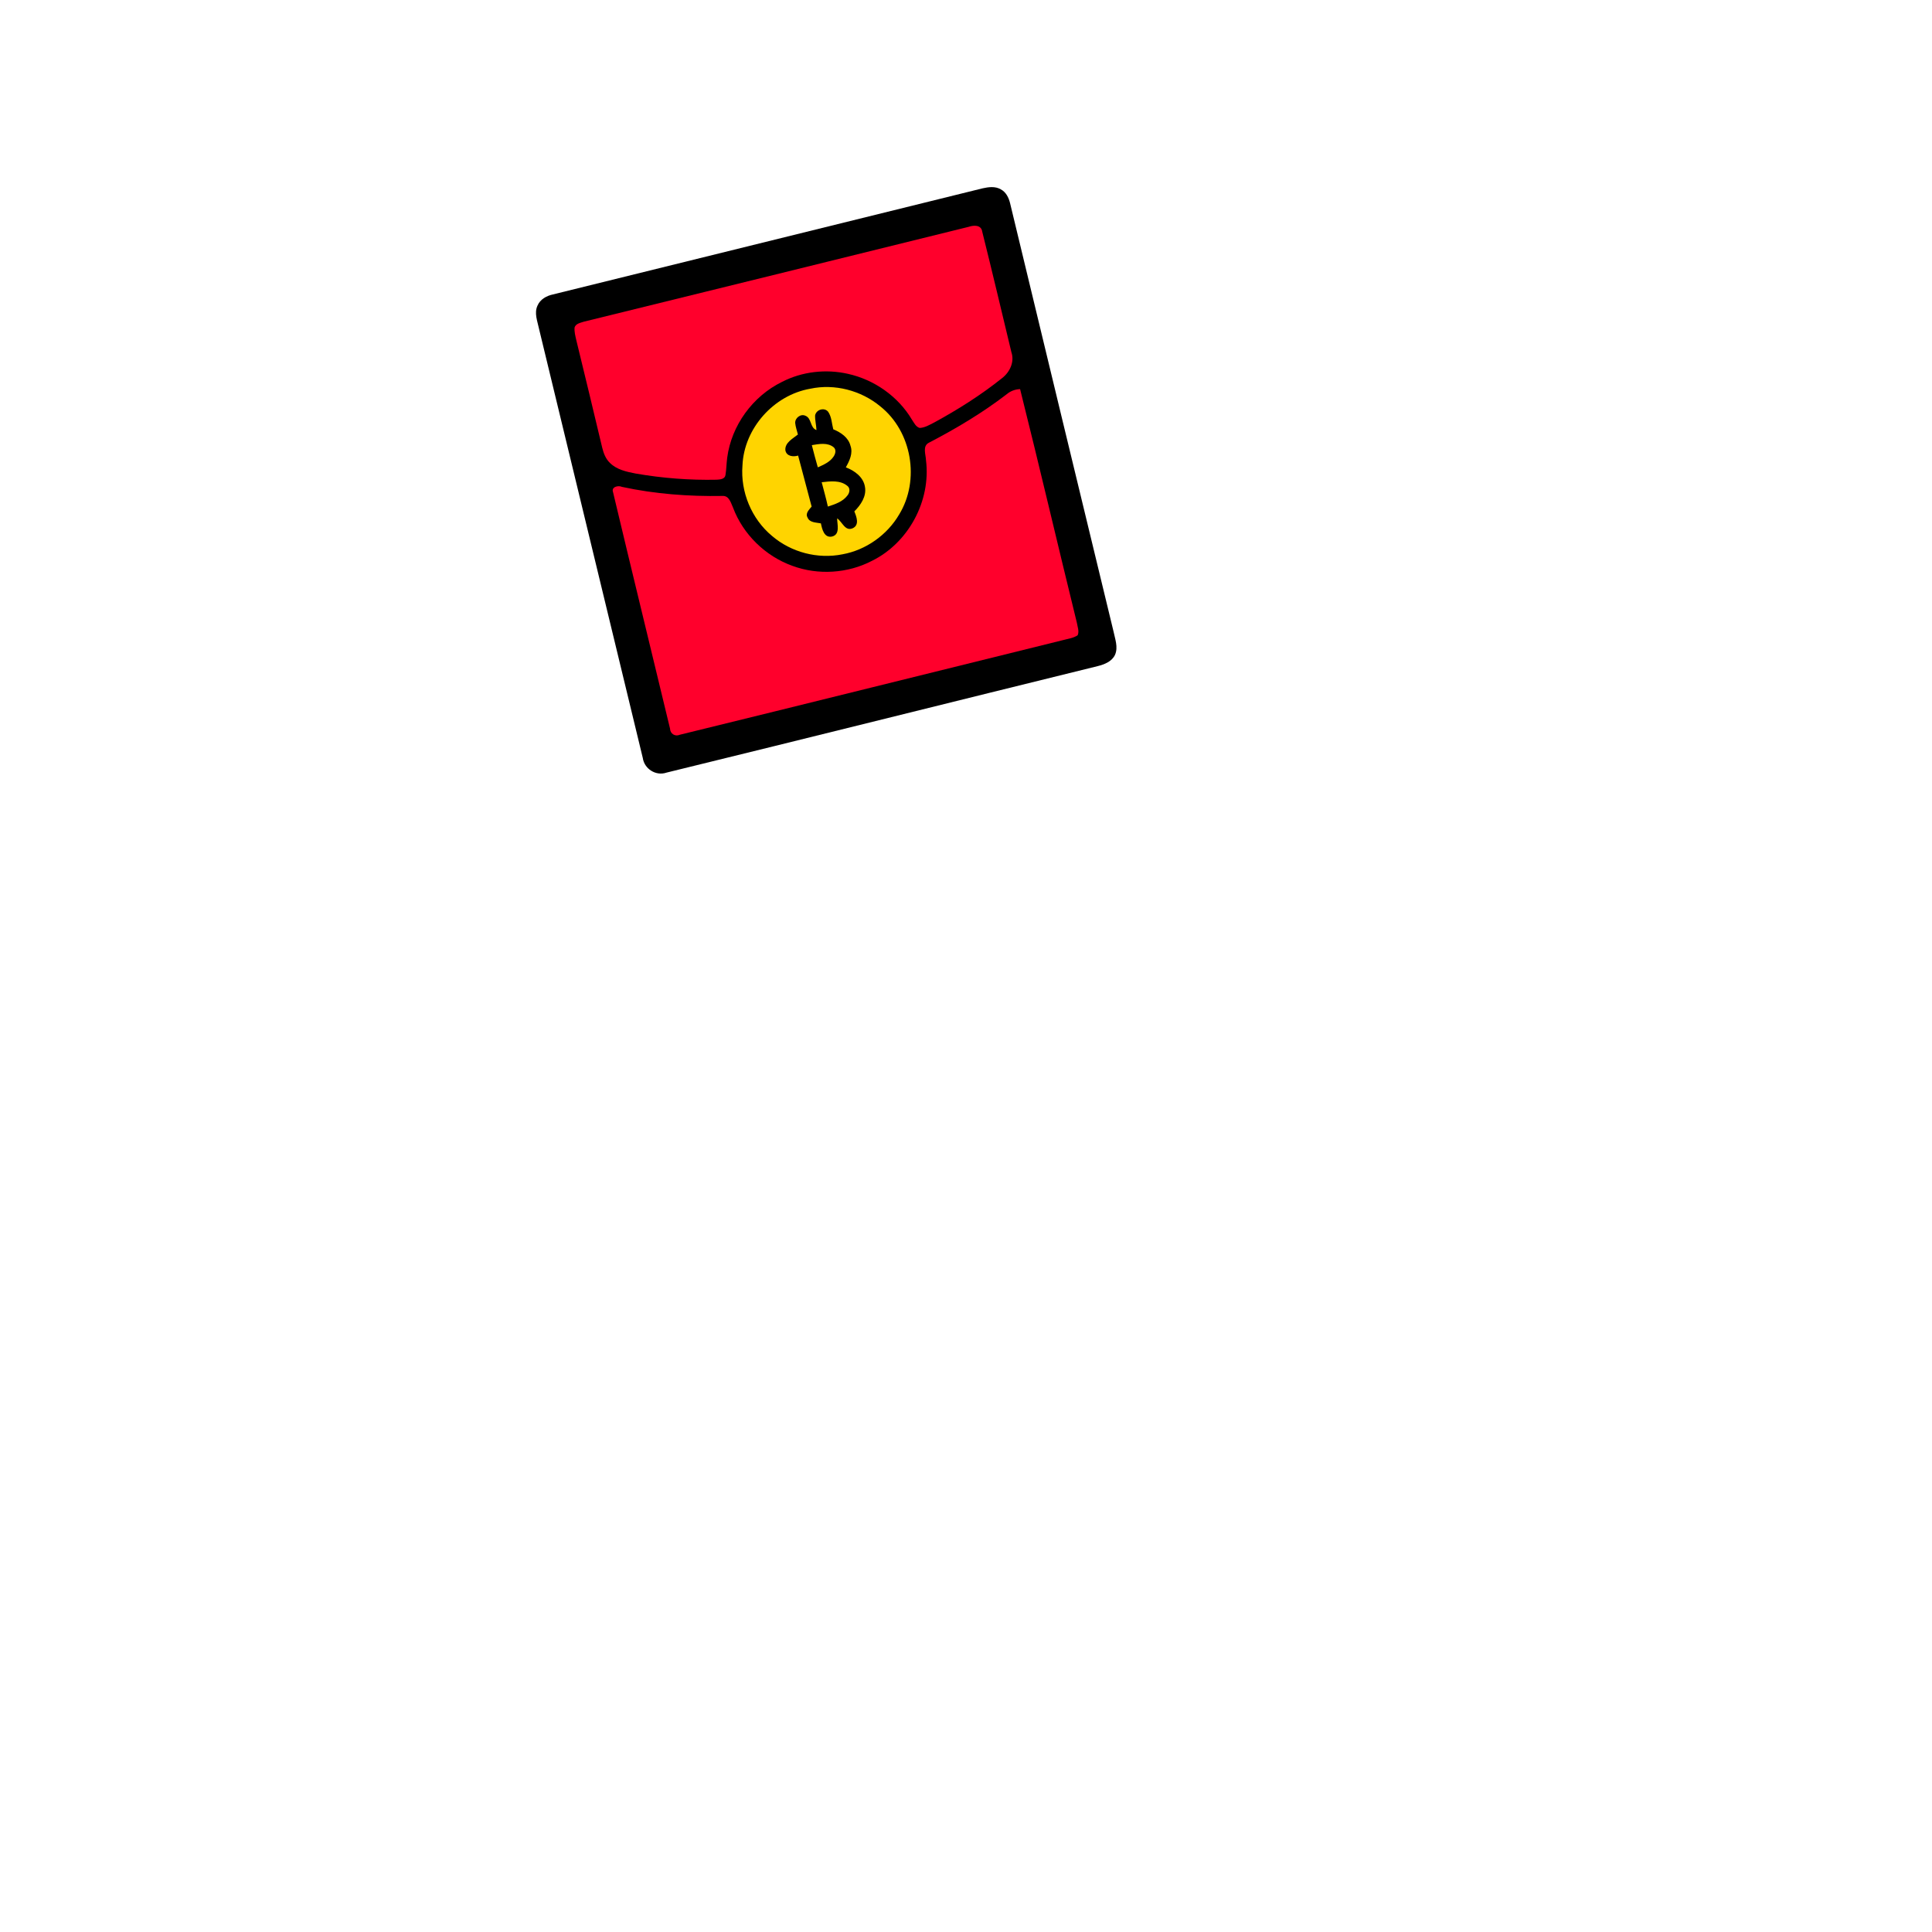 <svg version="1.1" xmlns="http://www.w3.org/2000/svg" xmlns:xlink="http://www.w3.org/1999/xlink" x="0px" y="0px" viewBox="0 0 1000 1000" style="enable-background:new 0 0 1000 1000;" xml:space="preserve">
<style type="text/css">
	.st0{fill:#FFD400;}
	.st1{fill:#FF002C;}
	.st2{fill:#000000;}
</style>
<path class="st2" d="M576.3,326.6c-17.9-73.8-35.7-147.7-53.5-221.5c-0.7-2.8-2.1-5.7-4.8-7.1c-2.9-1.7-6.4-1.2-9.5-0.5
	c-74.1,18.3-148.2,36.6-222.3,54.9c-3.3,0.7-6.6,2.5-8,5.8c-1.8,3.9,0,8.1,0.8,12c17.9,74,35.8,148.1,53.7,222.1
	c0.8,5.7,6.8,9.5,12.3,7.6c74.4-18.2,148.7-36.8,223.1-55.1c3.5-0.9,7.3-2.3,9-5.8C578.9,335,577.1,330.6,576.3,326.6z"/>
<path class="st0" d="M419.4,201.2c12.6-2.7,26.3,0.9,36.2,9.1c16.4,13,20.7,38.2,9.8,56c-6.2,10.6-17.2,18.4-29.3,20.6
	c-12.8,2.6-26.6-1-36.5-9.5c-10.6-8.8-16.4-22.8-15.3-36.5C385.1,221.8,400.4,204.5,419.4,201.2 M421.9,215c-0.1,2.5,0.6,5,0.7,7.6
	c-3.4-1.2-2.4-6.1-5.7-7.4c-2.5-1.2-5.5,1.2-5.3,3.8c0.2,2,0.9,3.9,1.4,5.9c-2.6,2.1-6.8,4.2-6.5,8.1c0.5,3.2,4.1,3.6,6.6,2.8
	c2.3,8.8,4.7,17.6,7,26.4c-1.3,1.6-3.4,3.5-2.1,5.7c1.1,2.7,4.5,2.5,6.9,3c0.6,3,1.7,7.7,5.8,6.8c4.3-1.1,2.6-6.3,2.6-9.4
	c2.7,1.8,4.1,6.9,8.1,5.1c3.6-1.7,1.9-6,0.8-8.7c3.3-3.3,6.4-7.8,5.5-12.7c-0.8-5.1-5.4-8.4-9.9-10.1c1.9-3.4,3.8-7.3,2.4-11.2
	c-1.1-4.3-5-6.9-8.9-8.5c-0.8-3-0.8-6.3-2.6-9C426.8,210.7,422.5,211.9,421.9,215z"/>
<path class="st1" d="M371,248.3c1.7-0.1,4.2-0.3,4.5-2.4c0.5-3,0.5-6,0.9-9c2.2-16.7,13.2-31.8,28.3-39.2
		c10.4-5.4,22.8-6.8,34.2-4.2c13.6,3,26,11.7,33.1,23.7c1.1,1.6,2,3.7,4,4.3c2.7-0.1,5.1-1.6,7.5-2.8c12.3-6.7,24.2-14.2,35.2-23
		c4-3.1,6.5-8.4,4.8-13.4c-5-20.8-9.9-41.6-15.1-62.4c-0.5-3.6-4.4-3.4-7-2.5c-66.4,16.4-132.8,32.8-199.2,49.1
		c-1.8,0.6-4.2,1-4.8,3c-0.2,2.2,0.4,4.4,0.9,6.6c4.5,18.5,9,37,13.4,55.6c0.7,2.9,1.8,5.8,4,7.9c3.5,3.5,8.6,4.6,13.3,5.5
		C342.8,247.5,356.9,248.6,371,248.3z"/>
<path class="st1" d="M557.4,322.4c-9.9-40.3-19.3-80.7-29.4-121c-2.6,0.1-5,1-7,2.7c-12.5,9.6-26.1,17.7-40.1,25
		c-3.6,1.7-1.7,6.1-1.6,9.2c2.6,21-9.1,42.7-28,52c-12.5,6.5-27.8,7.5-41.1,2.6c-14-5-25.6-16.3-30.8-30.2c-1.1-2.4-2-6.2-5.4-6
		c-17.5,0.3-35-1-52.1-4.7c-1.9-0.9-5.6,0-4.6,2.7c9.7,40.8,19.7,81.6,29.5,122.4c0.1,2.7,2.6,4.3,5.1,3.2
		c66.2-16.2,132.3-32.7,198.4-49c2.5-0.7,5.3-1,7.5-2.5C558.7,326.7,557.7,324.4,557.4,322.4z"/>
<path class="st0" d="M420.2,230.4c3.7-0.6,8.1-1.5,11.3,1.1c1.5,1.3,0.9,3.5-0.1,4.9c-1.9,2.8-5.2,4.2-8.1,5.5
	C422.2,238.1,421.2,234.3,420.2,230.4z"/>
<path class="st0" d="M425.3,249.6c4.4-0.5,9.6-1.2,13.3,1.9c1.6,1.2,1.2,3.6,0,5c-2.4,3.2-6.4,4.5-10.1,5.7
	C427.6,258,426.4,253.9,425.3,249.6z"/>
</svg>
